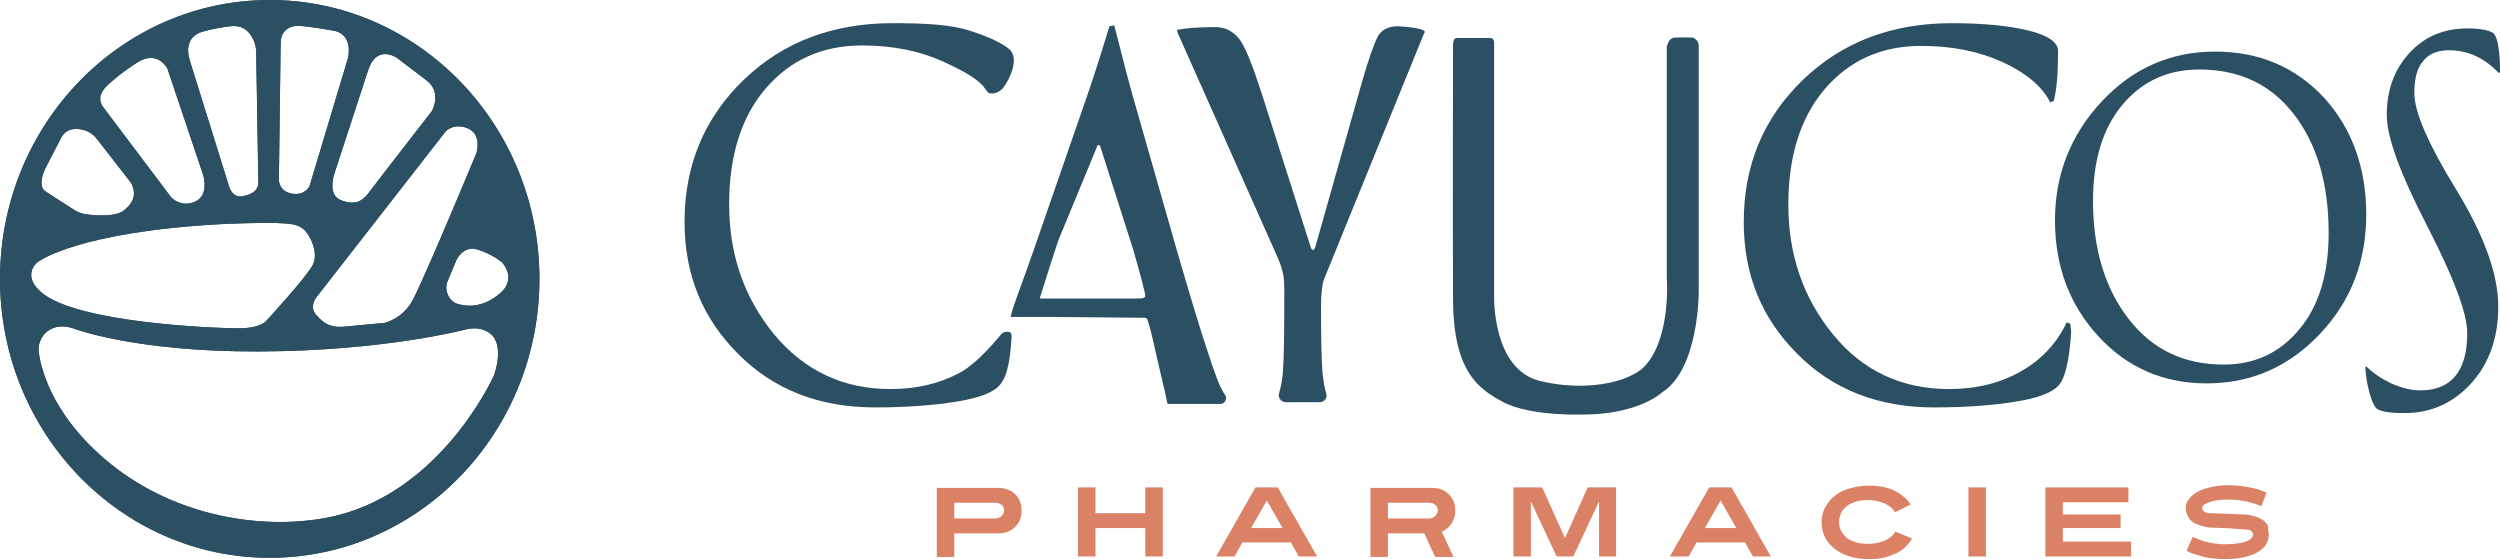 <?xml version="1.0" encoding="utf-8"?>
<!-- Generator: Adobe Illustrator 27.9.0, SVG Export Plug-In . SVG Version: 6.00 Build 0)  -->
<svg version="1.1" id="Layer_2_00000160193029061891889900000003634570506402768558_"
	 xmlns="http://www.w3.org/2000/svg" xmlns:xlink="http://www.w3.org/1999/xlink" x="0px" y="0px" viewBox="0 0 571.9 127.9"
	 style="enable-background:new 0 0 571.9 127.9;" xml:space="preserve">
<style type="text/css">
	.st0{fill:#2C5063;}
	.st1{fill:#DA8166;}
</style>
<path class="st0" d="M61.7,0C27.6,0,0,28.6,0,63.8c0,35.2,27.6,63.8,61.7,63.8s61.7-28.6,61.7-63.8C123.4,28.6,95.8,0,61.7,0L61.7,0
	z M107.1,29.4c3.2,1.4,1.9,5.6,1.9,5.6S97.5,62.7,94.5,68.5c-2.4,4.6-6.7,5.4-6.7,5.4s-5,0.4-8.7,0.8s-5.2-0.9-6.8-2.7s0-3.9,0-3.9
	L102,30C102,30,103.9,28,107.1,29.4z M90.9,13.3c0,0,3.1,2.4,6.7,5.1c3.6,2.8,1.2,7,1.2,7s-13.2,17-14.6,18.9
	c-1.4,1.8-3.1,2.7-6.2,1.5c-3.1-1.2-1.6-5.8-1.6-5.8l7.8-23.9C86.2,9.9,90.9,13.3,90.9,13.3z M63.8,41.2l0.4-31.4
	c0.1-4.2,4.2-3.9,4.2-3.9s2.9,0.2,7.8,1.1c4.8,0.8,3.4,6.3,3.4,6.3l-8.8,29.3c0,0-1,2.2-4,1.7S63.8,41.2,63.8,41.2z M45.9,7.4
	c0,0,2.1-0.8,6.8-1.4c2.4-0.3,3.9,0.8,4.7,2.1c0.8,1.1,1.2,2.5,1.2,3.9c0.1,5.8,0.5,29,0.5,30c-0.1,1.2-0.9,2.4-3.6,2.9
	c-2.7,0.5-3.3-2.9-3.3-2.9l-8.8-28.2C41.8,8.5,45.9,7.4,45.9,7.4z M24.4,19.7c0,0,2.3-2.4,7-5.4s6.9,1.4,6.9,1.4l8.2,24.4
	c0,0,1.4,4.5-1.8,6c-3.2,1.5-5.5-0.9-5.5-0.9L23.6,24.5C21.7,22,24.4,19.7,24.4,19.7z M10.3,38.7c0,0,1.6-3.2,3.7-7.2
	c1.2-2.2,3.3-2.2,5-1.8c1.2,0.3,2.3,1,3.1,2l7.7,9.9c0.3,0.4,0.5,0.8,0.6,1.2c0.6,1.8,0.2,3.5-2,5.3c-1.7,1.4-5.7,1.3-8.1,1
	c-1.3-0.1-2.5-0.5-3.5-1.2c-1.9-1.2-5.2-3.3-6.5-4.2C8.5,42.4,10.3,38.7,10.3,38.7z M8.7,59.9c0,0,9-7,43.2-8.7
	c14.2-0.5,15.9-0.1,17.5,1.2s3.5,5.5,2.2,8.1c-1.2,2.6-10.6,12.8-10.6,12.8s-1.1,1.8-6.4,1.8c-6,0-37.1-1.3-45.1-8.2
	C5.3,63.4,7.8,60.5,8.7,59.9z M112.9,86.1c-0.7,1.5-13.1,27.8-38.5,32.4c-14.8,2.7-34.2-0.4-49-12.3C10.6,94.3,9.1,82.1,8.9,80.8
	c-0.6-3.2,2.2-7.3,7.5-5.8c0,0,13.9,5.5,42.8,5.4c28.8-0.1,47.2-5,47.2-5s3.6-1.2,6.2,1.3C115.1,79.4,113.4,85,112.9,86.1z
	 M114.4,67.1c-4.1,3.5-7.8,3-9.8,2.4c-1.9-0.6-3.1-3.2-2.2-5.2l2-4.8c0,0,1.6-3.5,4.9-2.4s5.2,2.6,5.6,3S118.1,63.9,114.4,67.1z"/>
<path class="st0" d="M61.7,0C27.6,0,0,28.6,0,63.8c0,35.2,27.6,63.8,61.7,63.8s61.7-28.6,61.7-63.8C123.4,28.6,95.8,0,61.7,0L61.7,0
	z M107.1,29.4c3.2,1.4,1.9,5.6,1.9,5.6S97.5,62.7,94.5,68.5c-2.4,4.6-6.7,5.4-6.7,5.4s-5,0.4-8.7,0.8s-5.2-0.9-6.8-2.7s0-3.9,0-3.9
	L102,30C102,30,103.9,28,107.1,29.4z M90.9,13.3c0,0,3.1,2.4,6.7,5.1c3.6,2.8,1.2,7,1.2,7s-13.2,17-14.6,18.9
	c-1.4,1.8-3.1,2.7-6.2,1.5c-3.1-1.2-1.6-5.8-1.6-5.8l7.8-23.9C86.2,9.9,90.9,13.3,90.9,13.3z M63.8,41.2l0.4-31.4
	c0.1-4.2,4.2-3.9,4.2-3.9s2.9,0.2,7.8,1.1c4.8,0.8,3.4,6.3,3.4,6.3l-8.8,29.3c0,0-1,2.2-4,1.7S63.8,41.2,63.8,41.2z M45.9,7.4
	c0,0,2.1-0.8,6.8-1.4c2.4-0.3,3.9,0.8,4.7,2.1c0.8,1.1,1.2,2.5,1.2,3.9c0.1,5.8,0.5,29,0.5,30c-0.1,1.2-0.9,2.4-3.6,2.9
	c-2.7,0.5-3.3-2.9-3.3-2.9l-8.8-28.2C41.8,8.5,45.9,7.4,45.9,7.4z M24.4,19.7c0,0,2.3-2.4,7-5.4s6.9,1.4,6.9,1.4l8.2,24.4
	c0,0,1.4,4.5-1.8,6c-3.2,1.5-5.5-0.9-5.5-0.9L23.6,24.5C21.7,22,24.4,19.7,24.4,19.7z M10.3,38.7c0,0,1.6-3.2,3.7-7.2
	c1.2-2.2,3.3-2.2,5-1.8c1.2,0.3,2.3,1,3.1,2l7.7,9.9c0.3,0.4,0.5,0.8,0.6,1.2c0.6,1.8,0.2,3.5-2,5.3c-1.7,1.4-5.7,1.3-8.1,1
	c-1.3-0.1-2.5-0.5-3.5-1.2c-1.9-1.2-5.2-3.3-6.5-4.2C8.5,42.4,10.3,38.7,10.3,38.7z M8.7,59.9c0,0,9-7,43.2-8.7
	c14.2-0.5,15.9-0.1,17.5,1.2s3.5,5.5,2.2,8.1c-1.2,2.6-10.6,12.8-10.6,12.8s-1.1,1.8-6.4,1.8c-6,0-37.1-1.3-45.1-8.2
	C5.3,63.4,7.8,60.5,8.7,59.9z M112.9,86.1c-0.7,1.5-13.1,27.8-38.5,32.4c-14.8,2.7-34.2-0.4-49-12.3C10.6,94.3,9.1,82.1,8.9,80.8
	c-0.6-3.2,2.2-7.3,7.5-5.8c0,0,13.9,5.5,42.8,5.4c28.8-0.1,47.2-5,47.2-5s3.6-1.2,6.2,1.3C115.1,79.4,113.4,85,112.9,86.1z
	 M114.4,67.1c-4.1,3.5-7.8,3-9.8,2.4c-1.9-0.6-3.1-3.2-2.2-5.2l2-4.8c0,0,1.6-3.5,4.9-2.4s5.2,2.6,5.6,3S118.1,63.9,114.4,67.1z"/>
<g>
	<path class="st1" d="M233.7,116.8c0,1-0.2,1.9-0.6,2.6c-0.4,0.7-0.9,1.2-1.4,1.6c-0.5,0.4-1.1,0.7-1.7,0.8
		c-0.6,0.2-1.1,0.2-1.5,0.2h-10.2v5.4h-4v-15.8h14.2c0.4,0,0.9,0.1,1.5,0.2c0.6,0.2,1.2,0.4,1.7,0.8c0.5,0.4,1,0.9,1.4,1.6
		S233.7,115.7,233.7,116.8z M229.7,116.8c0-0.4-0.1-0.7-0.2-0.9c-0.1-0.2-0.3-0.4-0.5-0.5c-0.2-0.1-0.4-0.2-0.6-0.3
		c-0.2,0-0.4-0.1-0.5-0.1h-9.6v3.6h9.6c0.1,0,0.2,0,0.4-0.1c0.2-0.1,0.4-0.1,0.6-0.3c0.2-0.1,0.4-0.3,0.5-0.6
		C229.7,117.4,229.7,117.1,229.7,116.8z"/>
	<path class="st1" d="M262,127.3v-6.5h-11.4v6.5h-4v-15.8h4v5.9H262v-5.9h4v15.8H262z"/>
	<path class="st1" d="M297.1,127.3l-1.8-3.2h-11.1l-1.8,3.2h-4.2l9-15.8h5.1l9,15.8H297.1z M289.8,114.5l-3.6,6.3h7.2L289.8,114.5z"
		/>
	<path class="st1" d="M332.9,116.8c0,0.7-0.1,1.3-0.3,1.8c-0.2,0.5-0.4,1-0.7,1.4c-0.3,0.4-0.6,0.7-1,1c-0.4,0.3-0.7,0.5-1.1,0.6
		l2.7,5.8h-4.2l-2.5-5.4h-8.3v5.4h-4v-15.8h14.2c0.4,0,0.9,0.1,1.5,0.2c0.6,0.2,1.2,0.4,1.7,0.8c0.5,0.4,1,0.9,1.4,1.6
		S332.9,115.7,332.9,116.8z M328.9,116.8c0-0.4-0.1-0.7-0.2-0.9c-0.1-0.2-0.3-0.4-0.5-0.5c-0.2-0.1-0.4-0.2-0.6-0.3
		c-0.2,0-0.4-0.1-0.5-0.1h-9.6v3.6h9.6c0.1,0,0.2,0,0.4-0.1c0.2-0.1,0.4-0.1,0.6-0.3c0.2-0.1,0.4-0.3,0.5-0.6
		C328.9,117.4,328.9,117.1,328.9,116.8z"/>
	<path class="st1" d="M365.8,127.3v-12.6l-5.9,12.6h-3.8l-5.9-12.6v12.6h-4v-15.8h6.6l5.2,11.6l5.2-11.6h6.5v15.8H365.8z"/>
	<path class="st1" d="M401,127.3l-1.8-3.2h-11.1l-1.8,3.2H382l9-15.8h5.1l9,15.8H401z M393.6,114.5l-3.6,6.3h7.2L393.6,114.5z"/>
	<path class="st1" d="M437.4,123.2c-0.4,0.7-0.9,1.3-1.5,1.9c-0.6,0.6-1.3,1.1-2.2,1.5s-1.7,0.7-2.8,1c-1,0.2-2.1,0.3-3.4,0.3
		c-1.7,0-3.3-0.2-4.6-0.7c-1.4-0.4-2.5-1.1-3.4-1.8c-0.9-0.8-1.7-1.7-2.1-2.7c-0.5-1-0.7-2.1-0.7-3.2s0.2-2.2,0.7-3.2
		c0.5-1,1.2-1.9,2.1-2.7s2.1-1.4,3.4-1.8s2.9-0.7,4.6-0.7c1.2,0,2.3,0.1,3.3,0.3c1,0.2,1.9,0.5,2.7,0.9c0.8,0.4,1.5,0.9,2.1,1.4
		c0.6,0.5,1.1,1.1,1.5,1.7l-3.6,1.8c-0.2-0.4-0.5-0.7-0.9-1.1c-0.4-0.3-0.8-0.6-1.4-0.9c-0.5-0.2-1.1-0.4-1.8-0.6
		c-0.7-0.1-1.4-0.2-2.1-0.2c-1.1,0-2.1,0.1-2.9,0.4c-0.8,0.3-1.5,0.6-2.1,1.1c-0.5,0.5-1,1-1.2,1.6s-0.4,1.2-0.4,1.9
		c0,0.6,0.1,1.3,0.4,1.9s0.7,1.1,1.2,1.6c0.5,0.5,1.2,0.8,2.1,1.1c0.8,0.3,1.8,0.4,2.9,0.4c0.8,0,1.6-0.1,2.2-0.2
		c0.7-0.2,1.3-0.4,1.8-0.6s1-0.6,1.4-0.9c0.4-0.4,0.7-0.7,0.9-1.1L437.4,123.2z"/>
	<path class="st1" d="M450.3,127.3v-15.8h4v15.8H450.3z"/>
	<path class="st1" d="M467.9,127.3v-15.8h19v3.4h-15v2.8h13.2v3.1h-13.2v3.1h15.6v3.4H467.9z"/>
	<path class="st1" d="M519,122.3c0,0.8-0.2,1.5-0.6,2.2c-0.4,0.7-1.1,1.3-1.9,1.8s-2,0.9-3.3,1.2c-1.3,0.3-2.9,0.4-4.6,0.4
		c-0.9,0-1.9-0.1-2.8-0.2c-0.8-0.1-1.7-0.3-2.7-0.6s-2-0.6-2.9-1.1l1.4-3.2c0.8,0.4,1.7,0.7,2.5,1c0.8,0.2,1.6,0.4,2.3,0.5
		c0.8,0.1,1.6,0.2,2.3,0.2c2.2,0,3.9-0.2,5-0.6c1.1-0.4,1.7-0.9,1.7-1.6c0-0.4-0.2-0.7-0.5-0.9c-0.3-0.2-0.9-0.3-1.6-0.3
		c-0.2,0-0.5,0-0.9-0.1c-0.5,0-1,0-1.7-0.1c-0.7,0-1.4-0.1-2.2-0.1c-0.8,0-1.7-0.1-2.5-0.1c-0.9,0-1.7-0.2-2.4-0.4
		c-0.7-0.2-1.4-0.5-1.9-0.8c-0.5-0.4-0.9-0.8-1.2-1.4c-0.3-0.5-0.5-1.2-0.5-1.9s0.2-1.4,0.7-2c0.5-0.6,1.1-1.2,2-1.7
		c0.9-0.5,1.9-0.8,3.2-1.1c1.3-0.3,2.7-0.4,4.2-0.4c0.9,0,1.8,0.1,2.8,0.2c0.8,0.1,1.7,0.3,2.7,0.5c1,0.2,2,0.6,2.9,1l-1.2,3.1
		c-0.5-0.2-1-0.4-1.6-0.6c-0.6-0.2-1.2-0.3-1.8-0.5c-0.6-0.1-1.3-0.2-1.9-0.3s-1.3-0.1-1.9-0.1c-0.9,0-1.7,0-2.5,0.1
		c-0.8,0.1-1.4,0.2-2,0.4s-1,0.4-1.3,0.6c-0.3,0.2-0.5,0.5-0.5,0.8c0,0.4,0.2,0.7,0.5,0.9c0.3,0.2,0.8,0.3,1.5,0.3
		c0.7,0,1.7,0.1,3,0.1c1.3,0.1,2.9,0.1,4.6,0.2c0.9,0,1.7,0.2,2.4,0.4c0.7,0.2,1.3,0.5,1.8,0.8c0.5,0.4,0.9,0.8,1.2,1.3
		C518.8,121,519,121.6,519,122.3z"/>
</g>
<g>
	<path class="st0" d="M229.1,76.4c0.4-0.5,0.9-0.5,1.6-0.5c0.9,0.1,0.7,1.2,0.7,1.3c-0.4,6.6-1.3,9.5-2.9,11.1
		c-1.5,1.6-4.8,2.8-9.8,3.6c-5,0.8-11.2,1.3-18.6,1.3c-12.7,0-23.2-4.1-31.3-12.3c-8.2-8.2-12.2-18.2-12.2-30.1
		c0-13,4.5-23.8,13.5-32.5c9-8.7,20.4-13,34.1-13c7.3,0,13.2,0.3,17.6,1.7c4.9,1.6,7.4,2.9,8.9,4.1c2.8,2.1,0.1,7.3-1.2,9
		c-0.8,1-2.9,1.9-3.7,0.8l-0.9-1.2c-1.9-2.2-5.9-4.1-9.1-5.6c-5.5-2.5-11.7-3.7-18.6-3.7c-9.1,0-16.4,3.3-22,9.8
		c-5.6,6.5-8.4,15.4-8.4,26.5c0,11.5,3.4,21.4,10.3,29.8c6.9,8.3,15.8,12.5,26.6,12.5c6.3,0,11.8-1.4,16.5-4.1
		C223.8,82.7,227.6,78.2,229.1,76.4L229.1,76.4z"/>
	<path class="st0" d="M473.8,75.9c-0.4,6.6-1.4,10.8-3,12.4c-1.5,1.6-4.8,2.8-9.8,3.6s-11.2,1.3-18.6,1.3
		c-12.7,0-23.2-4.1-31.3-12.3c-8.2-8.2-12.2-18.2-12.2-30.1c0-13,4.5-23.8,13.5-32.5c9-8.7,20.4-13,34.1-13c7.3,0,13.1,0.6,17.6,1.7
		c4.5,1.1,6.7,2.7,6.7,4.7c0,5.1-0.3,8.9-1,11.4l-0.8,0.3c-1.8-3.6-5.5-6.7-10.9-9.2c-5.5-2.5-11.7-3.7-18.6-3.7
		c-9.1,0-16.4,3.3-22,9.8c-5.6,6.5-8.4,15.4-8.4,26.5c0,11.5,3.4,21.4,10.3,29.8C426.1,84.8,435,89,445.9,89
		c6.3,0,11.8-1.4,16.5-4.1s8.2-6.5,10.4-11.2l0.8,0.4L473.8,75.9z"/>
	<path class="st0" d="M571.9,16.5l-0.3,0.2c-3.3-3.5-7.1-5.2-11.3-5.2c-2.7,0-4.7,0.8-6,2.5c-1.4,1.6-2,4.1-2,7.3
		c0,4.3,3.2,11.7,9.6,22.1c6.4,10.5,9.6,19.4,9.6,26.7c0,7.2-2.1,13.1-6.2,17.6c-4.1,4.5-9.2,6.8-15.2,6.8c-1.8,0-3.3-0.1-4.4-0.3
		c-1.1-0.2-1.8-0.5-2.2-0.9c-0.5-0.6-1-1.8-1.5-3.6c-0.5-1.8-0.8-3.7-0.9-5.7l0.2-0.2c1.5,1.5,3.4,2.8,5.7,3.9
		c2.3,1,4.5,1.6,6.7,1.6c3.5,0,6.2-1.1,8-3.3c1.8-2.2,2.7-5.4,2.7-9.8c0-4.6-3.1-12.7-9.2-24.6c-6.1-11.8-9.2-20.2-9.2-25.3
		c0-5.7,1.7-10.4,5.2-14.2c3.5-3.8,7.9-5.6,13.3-5.6c1.4,0,2.6,0.1,3.7,0.3c1.1,0.2,1.8,0.5,2.2,0.8c0.5,0.5,0.9,1.5,1.1,3
		C571.8,12.2,571.9,14.1,571.9,16.5z"/>
	<path class="st0" d="M325.9,7.1l-0.1,0.5c-1.5,0.1-2.7,0.6-3.7,1.5c-0.9,1-2,2.8-3.2,5.6c-1.2,2.8-2.7,7-4.6,12.6L305.2,55
		c-1.1,3.2-1.8,5.9-2.3,8.1c-0.4,2.2-0.7,4.3-0.7,6.3c0,8.4,0.1,13.8,0.4,16.4c0.2,1.6,0.4,3,0.8,4.2c0.3,1-0.4,2-1.5,2h-7.8
		c-1,0-1.8-1-1.5-2c0.5-1.8,0.8-3.5,0.9-5.3c0.2-2.4,0.3-8.6,0.3-18.5c0-1.3-0.1-2.4-0.2-3.2c-0.2-0.8-0.4-1.8-0.8-2.9l-11.3-31.6
		c-3.4-9.4-5.7-15.1-6.9-17.2c-1.3-2.1-3-3.4-5.3-4V6.8c2.3-0.4,5.2-0.6,8.8-0.6c2.1,0,3.9,0.9,5.3,2.6c1.4,1.7,3.1,6,5.3,12.8
		l11,34.5c0.1,0.4,0.2,0.6,0.3,0.8c0.1,0.2,0.2,0.3,0.4,0.3c0.1,0,0.2-0.1,0.3-0.3c0.1-0.2,0.2-0.4,0.3-0.8l10.5-37.1
		c1.6-5.6,2.9-9.2,3.7-10.7c0.9-1.5,2.4-2.3,4.6-2.3C323,6.2,325,6.5,325.9,7.1z"/>
	<path class="st0" d="M541.3,49.1c0,10.7-3.5,19.8-10.6,27.3c-7.1,7.5-15.7,11.3-25.9,11.3c-9.9,0-18.2-3.6-24.8-10.8
		c-6.6-7.2-9.9-16-9.9-26.5c0-10.5,3.6-19.6,10.7-27.2c7.1-7.6,15.8-11.4,25.9-11.4c10.2,0,18.5,3.6,25,10.6
		C538.1,29.5,541.3,38.4,541.3,49.1z M532.7,53.3c0-11.2-2.6-20.2-7.9-27.1c-5.3-6.9-12.5-10.3-21.7-10.3c-7.2,0-13.1,2.7-17.6,8.1
		s-6.7,12.7-6.7,22c0,10.9,2.7,19.9,8.1,26.9s12.6,10.5,21.8,10.5c7.1,0,12.9-2.7,17.4-8.2C530.5,69.9,532.7,62.6,532.7,53.3z"/>
	<path class="st0" d="M381.4,10.4c0,0,0.3-1.7,1.7-1.8s4.2,0,4.2,0s1.3,0.6,1.3,1.8V67c0,0,0,17.4-8.3,22.7c-6.2,5.2-17,5.1-17,5.1
		s-12.9,0.7-19.6-2.9c-5.3-2.9-11.2-6.7-11.3-23.2s0-58.7,0-58.7s0.1-1.3,0.8-1.3h7.8c0,0,0.8,0,0.8,1.1v58.2
		c0,0-0.4,16.3,10.3,19.1c9.9,2.5,20.6,0.7,24.4-3.6c5.8-6.6,4.8-19.9,4.8-19.9V10.4L381.4,10.4z"/>
	<path class="st0" d="M279.2,92.4l-11.8,0c-0.2,0-0.4-0.1-0.4-0.3c-0.1-0.7-0.3-1.2-0.5-2.5c-0.2-0.7-0.5-2-1.4-5.9
		c-0.9-3.7-1.6-7.6-2.6-10.5c-0.1-0.3-0.3-0.5-0.6-0.5l-21.4-0.2c-1.7,0-8.3,0-9.2,0c-0.5,0,2.5-7.6,5.1-15.1l11.4-32.9
		c1.7-4.8,3.7-10.9,6-18.5l1.1-0.2c1.9,7.5,3.5,13.7,4.9,18.5l9.4,32.9c3,10.3,5.3,18,7,23c1.6,5,2.8,8.2,3.7,9.6
		c0.2,0.3,0.3,0.5,0.5,0.8C280.7,91.3,280.2,92.4,279.2,92.4L279.2,92.4z M262,67.7c0-0.4-0.3-1.5-0.8-3.5c-0.5-2-1.2-4.4-2-7.2
		l-7.6-23.8l-0.5,0l-9,21.8c-1.1,3.3-2.5,7.6-4.2,13.1l0.1,0.2h19.4c2.2,0,3.6,0,4-0.1C261.8,68.1,262,67.9,262,67.7L262,67.7z"/>
	<polygon class="st0" points="269.3,7.3 294.9,64.8 283.4,16 275.2,7.3 	"/>
	<path class="st0" d="M325.9,7.3l-24,59l-1.2-5.3l17.8-51.7C318.6,9.3,320,6.1,325.9,7.3L325.9,7.3z"/>
</g>
</svg>
